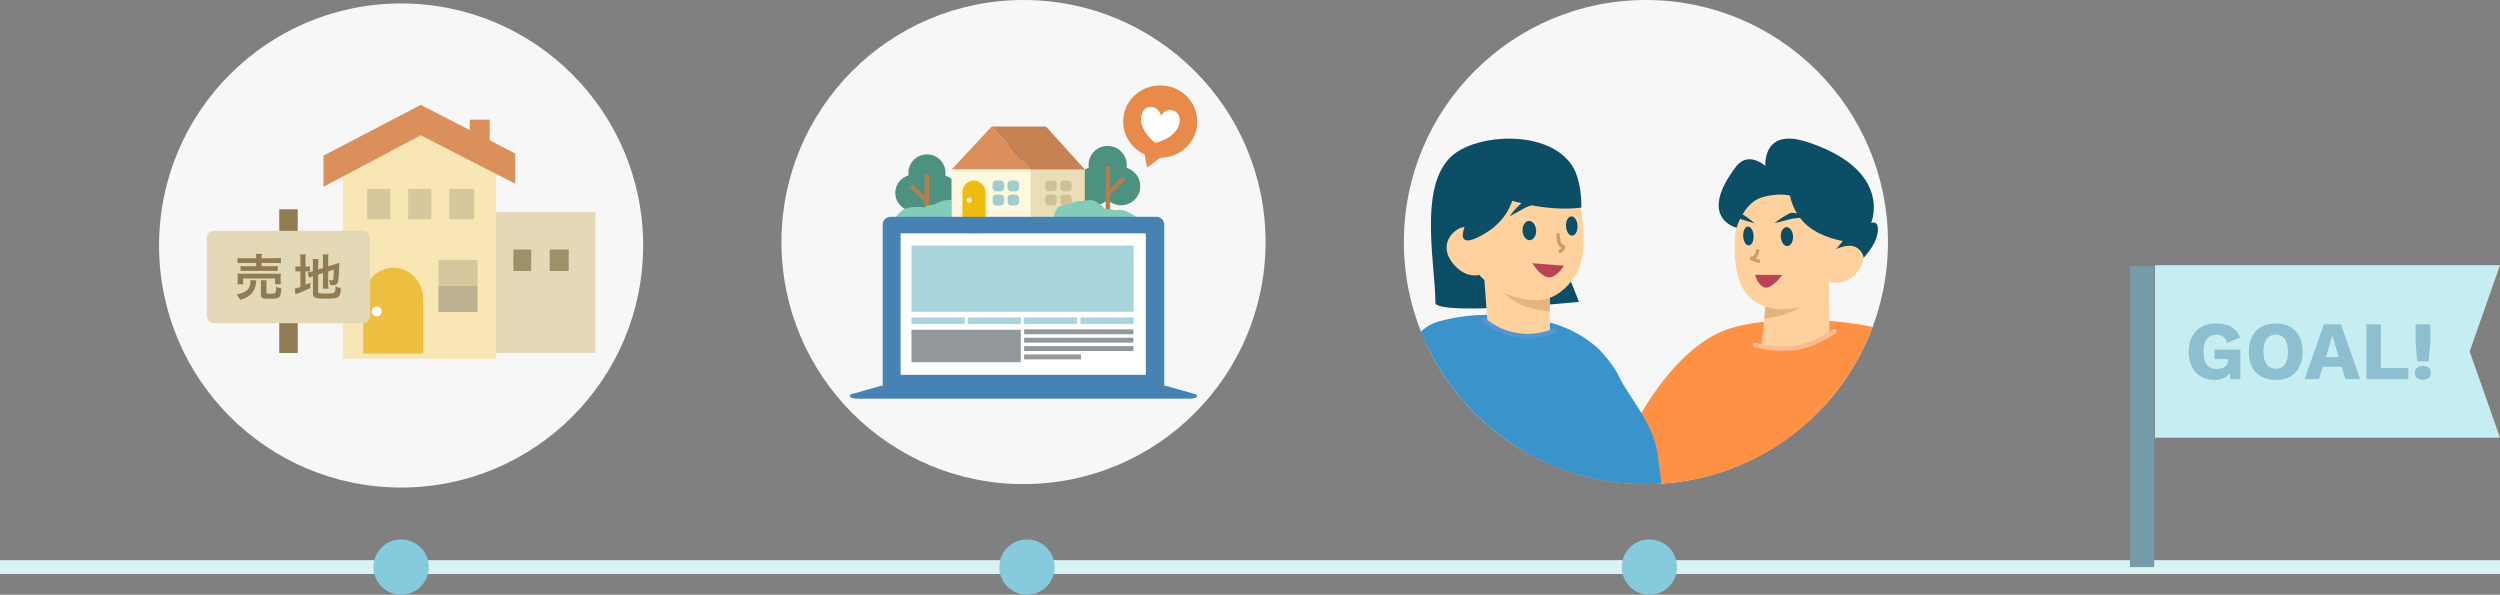 <svg xmlns="http://www.w3.org/2000/svg" xmlns:xlink="http://www.w3.org/1999/xlink" width="723" height="172" viewBox="0 0 723 172"><rect x="0" y="0" width="723" height="172" fill="#808080" stroke="none"/><defs><clipPath id="a"><circle cx="70" cy="70" r="70" transform="translate(901 5446)" fill="#f7f7f7"/></clipPath></defs><g transform="translate(-540 -5446)"><rect width="723" height="4" transform="translate(540 5608)" fill="#dbf2f2"/><g transform="translate(-30.266 -15.31)"><rect width="7" height="87" transform="translate(1186.266 5538.31)" fill="#759caa"/><path d="M0,0H99.782L91.014,24.946l8.768,24.945H0Z" transform="translate(1193.484 5538)" fill="#c5edf2"/><path d="M8.52-8.568v2.784h3.936v.24c0,1.776-1.392,2.616-3.264,2.616C6.624-2.928,5.3-4.536,5.3-7.92c0-3.264,1.368-4.92,3.768-4.92a2.882,2.882,0,0,1,3.048,2.328l3.816-1.512c-1.272-2.856-3.384-4.056-6.984-4.056-4.872,0-7.9,3.072-7.9,8.184C1.056-2.64,4.152.24,8.424.24A5.036,5.036,0,0,0,12.96-1.848L13.08,0h2.88V-8.568ZM26.208-16.08c-4.824,0-7.776,3.048-7.776,8.16S21.384.24,26.208.24,33.96-2.808,33.96-7.92,31.032-16.08,26.208-16.08Zm0,3.24c2.28,0,3.528,1.68,3.528,4.92S28.488-3,26.208-3c-2.3,0-3.552-1.68-3.552-4.92S23.9-12.84,26.208-12.84ZM46.368,0h4.248L45.072-15.84H40.128L34.56,0h4.152l1.1-3.576h5.472ZM40.7-6.384,41.88-10.2l.648-2.472h.048l.7,2.5,1.152,3.792ZM56.592-3.192V-15.84H52.464V0H64.536V-3.192ZM70.9-15.84H66.648v5.112L67.1-5.16H70.44l.456-5.568ZM68.76-3.816c-1.44,0-2.3.744-2.3,2.016,0,1.248.864,1.992,2.3,1.992S71.088-.552,71.088-1.8C71.088-3.072,70.2-3.816,68.76-3.816Z" transform="translate(1202.208 5570.945)" fill="#8dbfd1"/></g><g transform="translate(45)"><g transform="translate(-132)"><circle cx="8" cy="8" r="8" transform="translate(735 5602)" fill="#85cbdd"/><g transform="translate(18 35.203)"><circle cx="70" cy="70" r="70" transform="translate(655 5411.797)" fill="#f7f7f7"/><g transform="translate(656.806 5441.123)"><g transform="translate(45.741 0)"><g transform="translate(5.597 1.98)"><rect width="32.488" height="40.739" transform="translate(40.562 29.035)" fill="#e3d9b6"/><g transform="translate(0 0)"><path d="M53.448,38.154,31.289,51.969v57.6H75.606V51.119Z" transform="translate(-31.289 -38.154)" fill="#f8e7b4"/><rect width="11.308" height="7.539" transform="translate(27.653 50.381)" fill="#bcb291"/><rect width="11.308" height="7.539" transform="translate(27.653 42.842)" fill="#d6c89c"/><path d="M53.491,62.32v15.5H36.134V62.32c0-5.125,3.939-9.329,8.741-9.329a8.3,8.3,0,0,1,6.155,2.76,9.676,9.676,0,0,1,2.461,6.569" transform="translate(-30.225 -7.887)" fill="#edbf41"/><ellipse cx="1.432" cy="1.432" rx="1.432" ry="1.432" transform="translate(8.374 56.327)" fill="#fff"/></g><rect width="6.704" height="8.767" transform="translate(7.043 22.331)" fill="#d6c89c"/><rect width="6.704" height="8.767" transform="translate(18.904 22.331)" fill="#d6c89c"/><rect width="5.157" height="6.188" transform="translate(49.329 39.865)" fill="#9d916a"/><rect width="7.22" height="8.767" transform="translate(30.764 22.331)" fill="#d6c89c"/><rect width="5.494" height="6.188" transform="translate(59.821 39.865)" fill="#9d916a"/></g><path d="M6063.173,2339.485h0v.877l28.121-14.9,27.346,14.021v-8.736l-27.346-14.074-28.121,14.684v5.285" transform="translate(-6063.173 -2316.674)" fill="#db905b"/><path d="M66.232,30.382V37.94l-4.3-1.785-1.469-.63V30.382Z" transform="translate(-18.154 -26.096)" fill="#db905b"/></g><g transform="translate(12 30.202)"><path d="M0,0H5.337V41.557H0Z" transform="translate(20.953 0)" fill="#907b53"/><rect width="47.242" height="26.717" rx="2" transform="translate(0 6.226)" fill="#e3d9b6"/><path d="M-19.515-18.957h-3.637a12.365,12.365,0,0,1-1.733-.086v1.518A13.684,13.684,0,0,1-23.2-17.6h3.68v.945h-3.05a9.142,9.142,0,0,1-1.446-.072v1.475a12.925,12.925,0,0,1,1.446-.057h7.833a12.565,12.565,0,0,1,1.461.057v-1.475a9.238,9.238,0,0,1-1.461.072h-3.193V-17.6h3.909a16.522,16.522,0,0,1,1.675.072v-1.518a12.267,12.267,0,0,1-1.718.086h-3.867v-.172a4.417,4.417,0,0,1,.086-1.1h-1.747a5.9,5.9,0,0,1,.072,1.1Zm-3.766,7.533v-1.661h9.251v1.661h1.675a5.61,5.61,0,0,1-.072-1.045v-1.045a6.485,6.485,0,0,1,.057-1.017c-.5.043-.859.057-1.547.057h-9.466a14.687,14.687,0,0,1-1.532-.057,7.611,7.611,0,0,1,.057,1.06v1.017a5.829,5.829,0,0,1-.072,1.031Zm2.076-1.217a2.73,2.73,0,0,1,.043.458,4.825,4.825,0,0,1-.229,1.346,3.139,3.139,0,0,1-1.847,1.776,6.174,6.174,0,0,1-1.962.53,5.624,5.624,0,0,1,1.031,1.59,8.91,8.91,0,0,0,1.547-.544,6.582,6.582,0,0,0,1.69-1.174,5.313,5.313,0,0,0,1.389-3.279,3.265,3.265,0,0,1,.086-.616Zm4.668,1.16a5.877,5.877,0,0,1,.072-1.117h-1.718a8.069,8.069,0,0,1,.057,1.189v2.936c0,1.045.387,1.232,2.563,1.232,1.647,0,2.32-.1,2.649-.415.387-.358.6-1.131.716-2.578a4.936,4.936,0,0,1-1.532-.487,4.426,4.426,0,0,1-.258,1.776c-.129.186-.444.243-1.446.243-.974,0-1.1-.057-1.1-.43Zm14.965-2.75,1.389-.444v3.036a10.892,10.892,0,0,1-.072,1.475H1.407A10.39,10.39,0,0,1,1.322-11.6v-3.566l1.647-.516c-.043,1.389-.1,2.277-.172,2.75-.057.3-.143.358-.5.358a3.959,3.959,0,0,1-.8-.115A4.273,4.273,0,0,1,1.88-11.21c.358.029.487.029.673.029,1.045,0,1.432-.243,1.618-1.06a26.44,26.44,0,0,0,.315-3.938c.029-.773.043-.874.072-1.5a8.756,8.756,0,0,1-1.174.43l-2.062.644v-2a11.789,11.789,0,0,1,.086-1.461H-.254a10.222,10.222,0,0,1,.072,1.432v2.492l-1.389.444v-1.561a10.988,10.988,0,0,1,.086-1.461h-1.69a9.13,9.13,0,0,1,.086,1.518v1.962l-.129.043a8.575,8.575,0,0,1-1.389.315l.358,1.561a7.735,7.735,0,0,1,.874-.329c.057-.014.158-.043.286-.086v4.926c0,1.26.63,1.532,3.523,1.532,4.081,0,4.382-.2,4.554-3.065a7.539,7.539,0,0,1-1.561-.473,3.284,3.284,0,0,1-.258,1.7c-.215.3-.673.372-2.377.372a11.181,11.181,0,0,1-1.948-.1C-1.471-8.9-1.571-9-1.571-9.291Zm-5.141-2.334h-.329a5.608,5.608,0,0,1-1.117-.072v1.532a5.877,5.877,0,0,1,1.117-.072h.329v4.5a7.464,7.464,0,0,1-1.7.516l.3,1.647c.215-.1.344-.158.745-.315a24.1,24.1,0,0,0,3.537-1.59l-.043-1.518c-.644.329-.8.4-1.36.659v-3.9h.272a6.518,6.518,0,0,1,1,.057v-1.5a4.8,4.8,0,0,1-.959.057h-.315V-18.4a10.108,10.108,0,0,1,.086-1.661H-6.8a12.226,12.226,0,0,1,.086,1.647Z" transform="translate(33.784 33.115)" fill="#907b53"/></g></g></g></g><g transform="translate(49)"><circle cx="8" cy="8" r="8" transform="translate(735 5602)" fill="#85cbdd"/><g transform="translate(18 35.203)"><circle cx="70" cy="70" r="70" transform="translate(654 5410.797)" fill="#f7f7f7"/><g transform="translate(2.966 5.38)"><g transform="translate(682.781 5442)"><g transform="translate(0 0)"><path d="M284.61,130.02a5.522,5.522,0,1,0,5.52-5.388,5.455,5.455,0,0,0-5.52,5.388" transform="translate(-223.644 -112.896)" fill="#4d9180"/><path d="M230.758,130.02a5.522,5.522,0,1,0,5.52-5.388,5.455,5.455,0,0,0-5.52,5.388" transform="translate(-177.577 -112.896)" fill="#4d9180"/><path d="M257.684,86.763a5.522,5.522,0,1,0,5.52-5.388,5.455,5.455,0,0,0-5.52,5.388" transform="translate(-200.61 -75.743)" fill="#4d9180"/><rect width="1.316" height="17.193" transform="translate(62.003 11.534)" fill="#b17f50"/><path d="M0,0,6.852.083l.016,1.3L.016,1.3Z" transform="matrix(0.707, -0.707, 0.707, 0.707, 61.935, 19.266)" fill="#b17f50"/><path d="M144.9,122.28h15.65V133.1H147.18Z" transform="translate(-115.829 -116.88)" fill="#22333f"/><path d="M187.933,146.417H165.11V129.282l11.574-7,11.249,7Z" transform="translate(-131.964 -116.881)" fill="#bc7326"/><path d="M110.325,146.417H87.5V129.282l11.574-7,11.248,7Z" transform="translate(-70.007 -116.881)" fill="#f8f3e3"/><rect width="8.28" height="9.885" transform="translate(23.931 19.651)" fill="#eb9e39"/><path d="M17.35,171.141A5.288,5.288,0,0,1,12,176.364a5.225,5.225,0,1,1,0-10.446,5.288,5.288,0,0,1,5.351,5.223" transform="translate(-5.459 -151.928)" fill="#4d9180"/><path d="M54.772,171.141a5.352,5.352,0,1,1-5.351-5.223,5.288,5.288,0,0,1,5.351,5.223" transform="translate(-35.335 -151.928)" fill="#4d9180"/><path d="M36.061,141.081a5.352,5.352,0,1,1-5.351-5.223,5.288,5.288,0,0,1,5.351,5.223" transform="translate(-20.397 -127.786)" fill="#4d9180"/><rect width="1.276" height="16.666" transform="translate(9.676 13.793)" fill="#b17f50"/><path d="M0,0,1.261.015l.08,6.642L.08,6.642Z" transform="translate(5.218 17.529) rotate(-45)" fill="#b17f50"/><path d="M87.5,129.282h22.823l-11.248-7Z" transform="translate(-70.007 -116.881)" fill="#eb9e39"/><path d="M156.146,129.282H171.8l-11.249-7H144.9Z" transform="translate(-115.829 -116.881)" fill="#bc7326"/><path d="M144.9,122.28h15.65V133.1H147.18Z" transform="translate(-115.829 -116.88)" fill="#22333f"/><path d="M187.933,146.417H165.11V129.282l11.574-7,11.249,7Z" transform="translate(-131.964 -116.881)" fill="#bc7326"/><path d="M110.325,146.417H87.5V129.282l11.574-7,11.248,7Z" transform="translate(-70.007 -116.881)" fill="#f8f3e3"/><path d="M87.5,129.282h22.823l-11.248-7Z" transform="translate(-70.007 -116.881)" fill="#eb9e39"/><path d="M156.146,129.282H171.8l-11.249-7H144.9Z" transform="translate(-115.829 -116.881)" fill="#bc7326"/><path d="M40.036,209.234c-.021-1.192.3-1.917-.155-2.951-.471-1.07-1.875-1.534-2.713-2.339s-1.351-2.129-2.456-2.571c-1.065-.426-2.375.1-3.6.1a8.132,8.132,0,0,0-3.648,1.051c-1.235.58-2.776.277-3.627,1.309-.941-.512-1.855-.248-3.009-.248a6.6,6.6,0,0,0-3.214.837,6.224,6.224,0,0,0-2.146,2.4,6.537,6.537,0,0,0-1.215,3.115c1.765.548,1.9-.054,3.747-.054s1.852-.152,3.7-.152,1.852.41,3.7.41,1.852-1.024,3.7-1.024,1.852,1.056,3.7,1.056,1.853-.332,3.705-.333a7.6,7.6,0,0,0,3.511-.608" transform="translate(-14.255 -180.27)" fill="#84ccba"/><path d="M144.9,122.28h15.65V133.1H147.18Z" transform="translate(-115.829 -116.88)" fill="#22333f"/><path d="M187.933,146.417H165.11V129.282l11.574-7,11.249,7Z" transform="translate(-131.964 -116.881)" fill="#eadeb8"/><path d="M110.325,146.417H87.5V129.282l11.574-7,11.248,7Z" transform="translate(-70.007 -116.881)" fill="#fff7de"/><rect width="6.695" height="15.48" rx="3.348" transform="translate(20.583 15.614)" fill="#efbb0e"/><path d="M87.5,107.253h22.823l-11.248-12.4Z" transform="translate(-70.007 -94.852)" fill="#db905b"/><path d="M156.146,107.253H171.8l-11.249-12.4H144.9Z" transform="translate(-115.829 -94.852)" fill="#c68252"/><rect width="3.323" height="3.132" rx="1" transform="translate(29.328 15.614)" fill="#a1cecd"/><rect width="3.323" height="3.132" rx="1" transform="translate(44.557 15.614)" fill="#d0c194"/><rect width="3.323" height="3.132" rx="1" transform="translate(29.328 19.7)" fill="#a1cecd"/><rect width="3.323" height="3.132" rx="1" transform="translate(44.557 19.7)" fill="#d0c194"/><rect width="3.323" height="3.132" rx="1" transform="translate(33.639 15.614)" fill="#a1cecd"/><rect width="3.323" height="3.132" rx="1" transform="translate(48.868 15.614)" fill="#d0c194"/><rect width="3.323" height="3.132" rx="1" transform="translate(33.639 19.7)" fill="#a1cecd"/><rect width="3.323" height="3.132" rx="1" transform="translate(48.868 19.7)" fill="#d0c194"/><path d="M228.2,211.1a5.8,5.8,0,0,1,.913-2.661c.471-1.07.6-2.366,1.441-3.171s2.312-.7,3.416-1.144a7.867,7.867,0,0,1,3.16-.739c1.412,0,2.928-.541,4.121.019a8.934,8.934,0,0,1,3.091,2.475c.941-.512,1.919.146,3.072.146a6.113,6.113,0,0,1,3.13.381c.981.545,2.208.988,2.788,1.933a8.513,8.513,0,0,1,.747,3.714c-1.765.548-1.985-.989-3.837-.989s-1.852.444-3.7.444-1.852.629-3.7.629-1.852,0-3.7,0-1.852.137-3.7.137-1.852-.561-3.705-.554a7.54,7.54,0,0,1-3.52-.618" transform="translate(-182.333 -181.833)" fill="#84ccba"/></g><ellipse cx="0.747" cy="0.729" rx="0.747" ry="0.729" transform="translate(21.758 20.569)" fill="#fff4df"/></g><g transform="translate(670.792 5468.125)"><g transform="translate(0 0)"><path d="M2.283,0A2.258,2.258,0,0,0,0,2.232V48.391A2.256,2.256,0,0,0,2.283,50.62H79.136a2.259,2.259,0,0,0,2.286-2.229V2.232A2.26,2.26,0,0,0,79.136,0ZM76.039,45.629H5.231V4.846H76.039Z" transform="translate(9.515 0)" fill="#4682b4"/><path d="M90.12,0H10.33A5.471,5.471,0,0,0,8.882.179L.844,2.456c-1.664.471-.7,1.4,1.445,1.4H98.161c2.148,0,3.108-.933,1.445-1.4L91.566.179A5.436,5.436,0,0,0,90.12,0" transform="translate(0 48.736)" fill="#4682b4"/><path d="M70.809,0H0V40.782H70.809ZM34.723,26.123H19.4V24.264H34.723ZM52.137,36.373H35.683V34.962H52.137Zm15.141-2.422H35.684v-1.41H67.278Zm0-2.422H35.684V30.121H67.278Zm0-2.419H35.684V27.7H67.278ZM35.683,24.264H51.013v1.859H35.683ZM67.3,26.123H51.971V24.264H67.3ZM3.108,3.464H67.3V22.59H3.108Zm0,20.8H18.436v1.859H3.108Zm0,3.544H34.7V37.2H3.108Z" transform="translate(14.745 4.846)" fill="#fff"/><rect width="64.192" height="19.126" transform="translate(17.854 8.31)" fill="#a8d4db"/><rect width="15.327" height="1.859" transform="translate(17.854 29.11)" fill="#a8d4db"/><rect width="31.595" height="9.391" transform="translate(17.854 32.655)" fill="#93989b"/><rect width="15.327" height="1.859" transform="translate(34.142 29.11)" fill="#a8d4db"/><rect width="15.329" height="1.859" transform="translate(50.429 29.11)" fill="#a8d4db"/><rect width="31.594" height="1.411" transform="translate(50.429 32.546)" fill="#93989b"/><rect width="31.594" height="1.408" transform="translate(50.429 34.967)" fill="#93989b"/><rect width="31.594" height="1.41" transform="translate(50.429 37.388)" fill="#93989b"/><rect width="16.453" height="1.411" transform="translate(50.429 39.808)" fill="#93989b"/><rect width="15.329" height="1.859" transform="translate(66.716 29.11)" fill="#a8d4db"/></g></g><g transform="translate(749.844 5430.112)"><g transform="translate(0 0)"><g transform="translate(0 0)"><ellipse cx="10.716" cy="10.461" rx="10.716" ry="10.461" transform="translate(0 0)" fill="#e88a49"/></g><path d="M5.585,10.257s5.626-2.589,5.646-7.008c.018-4.1-4.938-4.207-5.673-.963C4.486-.536.017-.572,0,3.311c-.019,4.418,5.585,6.946,5.585,6.946" transform="matrix(0.978, 0.208, -0.208, 0.978, 5.979, 5.463)" fill="#fff"/></g><path d="M756.613,5444.547l1.064,5.707,5.975-4.513Z" transform="translate(-750.769 -5426.479)" fill="#e88a49"/></g></g></g></g><circle cx="8" cy="8" r="8" transform="translate(964 5602)" fill="#85cbdd"/><circle cx="70" cy="70" r="70" transform="translate(901 5446)" fill="#f7f7f7"/><g clip-path="url(#a)"><g transform="translate(952.935 5486.095)"><path d="M103.728,135.977A63.753,63.753,0,0,1,67.811,146.9c-.486,0-.986,0-1.487-.013a63.759,63.759,0,0,1-39.687-14.865c-1.865-1.563-4.638-.477-6.3-2.236,4.432-9.337,15.732-29.7,31.812-33.929.189-.053.378-.092.554-.144,18.607-4.57,43.849-.3,48.876,3.361,2.067,1.655,2.432,18.083,2.148,36.9" transform="translate(-8.445 -41.349)" fill="#ff9145"/><path d="M91.789,79.1l.2,14.192s-2.577,4.114-11.111,4.9c-6.356.586-8.612-.783-8.612-.783l.787-7.2.778-7.02,15.38-3.5Z" transform="translate(-20.818 -37.559)" fill="#fed19f"/><path d="M89.454,79.9a4.552,4.552,0,0,1-.406,1.375c-3.169,7.132-12.081,8.778-15.752,9.145l.778-7.02Z" transform="translate(-21.063 -38.356)" fill="#c49057" opacity="0.434"/><path d="M63.876,47.417s-3.636,10.9-.448,21.01,14.8,9.273,20.3,7.159,5.633-6.6,5.633-6.6a7.841,7.841,0,0,0,8.585-3.29c3.326-4.912,1.006-10.393-2-11.584s-6.475,1.039-6.475,1.039l2.6-5.339s-16.235-19.035-28.193-2.4" transform="translate(-18.407 -27.58)" fill="#fed19f"/><path d="M143.311,120.434a62.3,62.3,0,0,1-17.229,17.413,63.97,63.97,0,0,1-11.824,6.29l9.676-43.191a82.894,82.894,0,0,1,19.377,19.488" transform="translate(-30.799 -43.219)" fill="#f49656"/><path d="M77.956,103.665a34.263,34.263,0,0,1-8.425-1.045.654.654,0,0,1-.462-.813.677.677,0,0,1,.835-.449,33.766,33.766,0,0,0,10.156.919c6.2-.447,12.107-4.727,12.167-4.77a.689.689,0,0,1,.946.13.643.643,0,0,1-.133.919c-.253.186-6.279,4.555-12.879,5.031-.752.055-1.491.079-2.2.079" transform="translate(-20.052 -42.294)" fill="#fabb90"/><path d="M91.973,47.591S84.91,46.5,80.8,42.28a15.623,15.623,0,0,1-4.1-7.8s-3.072-.962-8.171.529-7.283,8.735-7.283,8.735-11.521-2.705-.157-17.625c3.6-4.729,8.509-.2,8.509-.2s-.984-11.241,12.087-6.953c25.071,8.224,18.469,23.466,18.469,23.466s2.27-1.167,1.937,2.487-4.072,7.516-4.072,7.516a4.251,4.251,0,0,0-3.676-3.462,9.729,9.729,0,0,0-4.272.975Z" transform="translate(-16.971 -17.993)" fill="#0c4e66"/><path d="M65.366,60.148c.077,1.508.813,2.7,1.643,2.659s1.442-1.3,1.365-2.8-.813-2.7-1.643-2.66-1.442,1.3-1.365,2.8" transform="translate(-19.177 -31.92)" fill="#0c4e66"/><path d="M79.637,60.4c.077,1.508.934,2.693,1.913,2.646s1.713-1.308,1.636-2.817-.933-2.694-1.913-2.646S79.56,58.891,79.637,60.4" transform="translate(-22.569 -31.982)" fill="#0c4e66"/><path d="M69.9,76.188s.748,3.071,2.757,3.664,5.067-3.632,5.067-3.632" transform="translate(-20.255 -36.803)" fill="#b94253"/><path d="M70.641,68.59a.5.5,0,0,1-.155-.025c-.022-.007-.537-.176-1.058-.371-.313-.118-.564-.221-.745-.307-.214-.1-.66-.314-.585-.753.038-.219.2-.477.751-.464.476.011.893-1.1,1.011-1.7a.5.5,0,0,1,.981.194,4.368,4.368,0,0,1-1.021,2.1c.309.116.658.238.977.342a.5.5,0,0,1-.155.975Z" transform="translate(-19.974 -32.62)" fill="#ce9c6a"/><path d="M0,4.363A22.566,22.566,0,0,1,3.558.442C4.97-.531,8.706.405,8.706.405a26.357,26.357,0,0,0-4.4,1.54C3.2,2.612,0,4.363,0,4.363Z" transform="matrix(0.966, 0.259, -0.259, 0.966, 56.425, 20.211)" fill="#0c4e66"/><path d="M7.121,4.362A21.8,21.8,0,0,0,4.206.441C3.051-.531,0,.408,0,.408A19.018,19.018,0,0,1,3.6,1.945C4.506,2.612,7.121,4.362,7.121,4.362Z" transform="translate(41.367 22.399) rotate(-17)" fill="#0c4e66"/><path d="M96.211,66.646l20.78,25.226L45.055,144.523l-56.218-37.3,13.554-26.4Z" transform="translate(11.162 4.365)" fill="#ff9144"/></g><g transform="translate(871.444 5486.095)"><path d="M101.969,46.956s5.989-2.074,6-6.156c.054-16.542-23.165-18.094-33.982-12.267-13.477,6.858-7.544,32.282-7.544,44.53,1.545,3.621,41.526-.406,41.526-.406l-3.895-9.8s-.373-1.8,0-1.913c.961-.289,9.827-3.717-2.108-13.989" transform="translate(-27.765 -25.448)" fill="#0c4e66"/><path d="M126.3,139.581c-3.765,3.511-15.157,9.655-19.721,12.189-9.4,5.24-17.949-3.947-29.574-3.947a66.793,66.793,0,0,1-11.309-.965,61.916,61.916,0,0,1-8.509-2.078c.7-13.255,1.628-26.925,2.772-36.119.731-5.884,1.558-9.932,2.483-10.883a11.4,11.4,0,0,1,4.772-2.332A53.8,53.8,0,0,1,81.22,93.677a62.177,62.177,0,0,1,17.639,2.238,34.036,34.036,0,0,1,13.819,7.371c1.434,1.341,4.973,5.566,6.035,8,2.413,5.4,10.121,13.8,11.155,22.257" transform="translate(-27.051 -42.716)" fill="#3a93cb"/><path d="M105.3,81.3l.014.394-.009,7.436.016,5.83s.545,1.334-6.124,1.166c-8.94-.26-11.979-4.044-11.979-4.044l-.96-13.629,2.725.414Z" transform="translate(-33.505 -39.005)" fill="#ffd19f"/><path d="M106.263,82.446l-.021,6.866c-4.213-.325-11.918-1.78-15.274-8.062a5.126,5.126,0,0,1-.5-1.362l15.768,2.456Z" transform="translate(-34.439 -39.354)" fill="#c49057" opacity="0.43"/><path d="M110.329,45.548s4.133,16.45-.869,23.827c-5.9,8.7-12.594,7.4-18.3,5.69a21.838,21.838,0,0,1-9.4-6.1s-3.891,1.291-7.608-3.314S73.12,56.9,76.066,55.528s6.6.59,6.6.59L79.65,51.045S97.042,30,110.329,45.548" transform="translate(-30.415 -29.582)" fill="#ffd19f"/><path d="M58.809,148.183a62.017,62.017,0,0,1-8.509-2.077c-8.495-2.654-12.747-6.161-19.284-11.791-.446-1.139,4.045-13.607,8.169-18.687A115.232,115.232,0,0,1,55.554,99.1l.755,3.4A104.3,104.3,0,0,1,58.8,125.14c0,7.641.012,14.986.012,23.043" transform="translate(-20.169 -44.04)" fill="#3a93cb"/><path d="M98.757,100.753a20.607,20.607,0,0,1-13.177-4.8A.656.656,0,0,1,85.568,95a.707.707,0,0,1,.976-.014c.326.308,8.135,7.508,19.743,2.934a.7.7,0,0,1,.9.37.665.665,0,0,1-.38.873,21.852,21.852,0,0,1-8.049,1.585" transform="translate(-33.309 -42.991)" fill="#5596cc"/><path d="M120.105,57.364c.079,1.539-.6,2.823-1.523,2.868s-1.729-1.168-1.807-2.708.6-2.824,1.523-2.868,1.729,1.168,1.807,2.708" transform="translate(-40.33 -32.183)" fill="#0c4e66"/><path d="M104.551,59.091c.079,1.539-.738,2.83-1.823,2.882s-2.029-1.154-2.107-2.693.738-2.83,1.823-2.882,2.028,1.154,2.107,2.693" transform="translate(-36.744 -32.607)" fill="#0c4e66"/><path d="M104.353,74.1s1.991,3.436,4.346,4.033,4.79-3.307,4.79-3.307" transform="translate(-37.631 -38.073)" fill="#b94253"/><path d="M114.354,68.332a.5.5,0,0,1-.272-.92,3.334,3.334,0,0,0,.7-.606c-.675-.209-1.134-.928-1.367-2.137a9.424,9.424,0,0,1-.157-1.593.5.5,0,0,1,1,0h0c0,1.064.289,2.62.826,2.777a.93.93,0,0,1,.759.742c.1.713-.819,1.4-1.221,1.656A.5.5,0,0,1,114.354,68.332Z" transform="translate(-39.61 -35.254)" fill="#ce9c6a"/><path d="M86.649,42.825s15.7,6.57,28.659,4.779c0,0,.522-11.393-5.544-14.878S85.7,41.792,85.7,41.792" transform="translate(-34.432 -27.672)" fill="#0c4e66"/><path d="M14.6,0S17.105,10.673,5.35,17.318s-.476-11.24-.476-11.24Z" transform="matrix(1, 0.017, -0.017, 1, 46.897, 10.619)" fill="#0c4e66"/><path d="M0,4.355A22.275,22.275,0,0,1,3.568.431c1.42-.969,5.2,0,5.2,0A26.368,26.368,0,0,0,4.333,1.95C3.219,2.614,0,4.355,0,4.355Z" transform="translate(60.134 18.118)" fill="#0c4e66"/><path d="M1.8,75.385c-.224,2.439-10.949,33.6-10.949,33.6l106.938-.745L93.657,76.651Z" transform="translate(9.15 13.732)" fill="#3a93cb"/></g></g></g></g></svg>